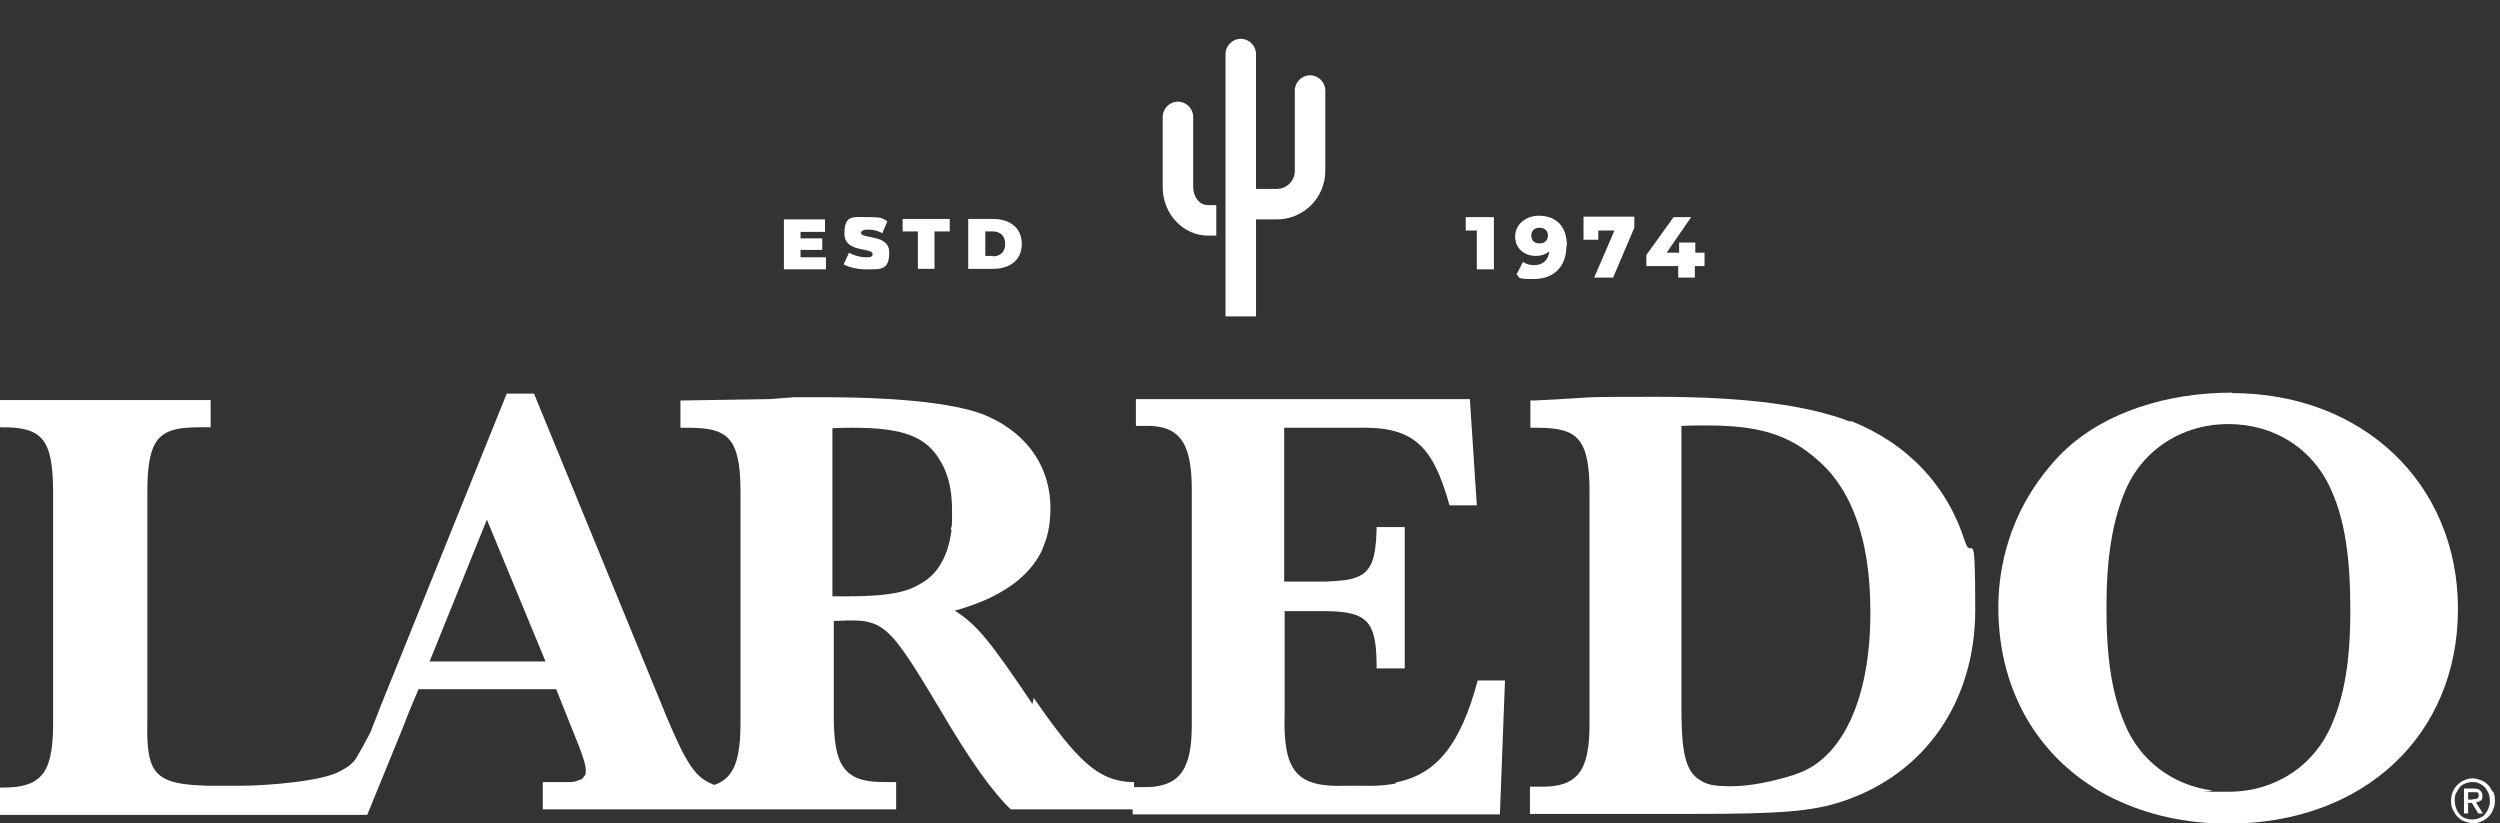 <svg viewBox="0 0 541.2 178.2" version="1.1" xmlns="http://www.w3.org/2000/svg" id="Layer_1">
  
  <rect x="0" y="0" width="541.2" height="178.2" fill="#333333" stroke="none"/>
  
  <defs>
    <style>
      .st0 {
        fill: #fff;
      }
    </style>
  </defs>
  <g>
    <g>
      <g>
        <path d="M323.4,47v11.3h-3.7v-8.4h-2.4v-2.9h6.2Z" class="st0"></path>
        <path d="M339.1,53.2c0,4.6-2.8,7.2-7,7.2s-2.9-.3-3.8-1l1.4-2.7c.7.5,1.6.7,2.4.7,1.9,0,3.1-1.1,3.3-3-.7.6-1.7,1-2.9,1-2.5,0-4.5-1.6-4.5-4.2s2.3-4.5,5.1-4.5c3.7,0,6.1,2.2,6.1,6.5ZM335.1,51c0-1-.7-1.7-1.8-1.7s-1.8.6-1.8,1.7.7,1.7,1.8,1.7,1.8-.7,1.8-1.7Z" class="st0"></path>
        <path d="M353.8,47v2.3l-4.6,10.8h-4.1l4.4-10.2h-3.5v2h-3.2v-5h10.9Z" class="st0"></path>
        <path d="M368.9,57.6h-2v2.5h-3.6v-2.5h-6.9v-2.4l5.9-8.2h3.8l-5.3,7.7h2.7v-2.2h3.5v2.2h2v2.9Z" class="st0"></path>
      </g>
      <g>
        <path d="M178.8,55.6v2.7h-9.1v-10.8h8.9v2.7h-5.3v1.4h4.7v2.5h-4.7v1.6h5.5Z" class="st0"></path>
        <path d="M182.6,57.3l1.2-2.6c1,.6,2.4,1,3.7,1s1.4-.3,1.4-.7c0-1.5-6.1-.2-6.1-4.4s1.9-3.6,5.2-3.6,2.9.3,4.1.9l-1.1,2.6c-1-.6-2.1-.8-3.1-.8s-1.5.3-1.5.7c0,1.4,6.1.2,6.1,4.2s-1.8,3.7-5.2,3.7c-1.8,0-3.7-.5-4.7-1.1Z" class="st0"></path>
        <path d="M198.7,50.1h-3.3v-2.7h10.2v2.7h-3.3v8.1h-3.6v-8.1h0Z" class="st0"></path>
        <path d="M209.6,47.4h5.4c3.7,0,6.2,2,6.2,5.4s-2.5,5.4-6.2,5.4h-5.4v-10.8ZM214.9,55.5c1.6,0,2.7-.9,2.7-2.7s-1.1-2.7-2.7-2.7h-1.6v5.3h1.6Z" class="st0"></path>
      </g>
    </g>
    <g>
      <path d="M283.6,16.3c-1.8,0-3.3,1.5-3.3,3.3v17.4c0,2.1-1.7,3.9-3.9,3.9h-4.5V11.7c0-1.8-1.5-3.3-3.3-3.3s-3.3,1.5-3.3,3.3v56.8h6.6v-21h4.5c5.8,0,10.5-4.7,10.5-10.5v-17.4c0-1.8-1.5-3.3-3.3-3.3Z" class="st0"></path>
      <path d="M258.3,40.5v-15.2c0-1.8-1.5-3.3-3.3-3.3s-3.3,1.5-3.3,3.3v15.2c0,5.8,4.4,10.5,9.8,10.5h1.8v-6.6h-1.8c-1.8,0-3.2-1.7-3.2-3.9Z" class="st0"></path>
    </g>
  </g>
  <g>
    <g>
      <path d="M223.5,152.4c-9.4-14-12.1-17.2-16.8-20.2h0c9.6-2.7,15.8-6.9,18.8-12.9,0-.2.2-.3.2-.5,0-.1,0-.2.1-.3,1.1-2.5,1.6-5.3,1.6-8.5,0-8.6-4.7-15.8-13.2-19.7-5.8-2.8-18.5-4.3-35.6-4.3s-5.1,0-7.3.1c-2.6.1-4.3.3-4.7.3l-19.3.3v5.9h1.8c6.4,0,9.3,1.3,10.5,6.2.5,1.9.7,4.4.7,7.5v50.1c0,8.2-1.4,12-5.6,13.5h0c-.3,0-.5-.2-.8-.3-3.6-1.5-5.6-5-9.5-14.2l-28.8-70.2h-5.9l-27.6,68.4c-.3.9-.7,1.8-1,2.6,0,0,0,0,0,0-.1.2-.2.5-.3.7,0,0,0,0,0,.1-.1.2-.2.5-.3.7,0,0,0,0,0,.1-.1.2-.2.5-.3.7,0,0,0,0,0,0-.5,1-2.9,5.5-3.5,6.2-1.3,1.4-2.3,1.8-3,2.2-3.6,2.2-15.9,3.2-21.6,3.2h-6.9c-11.6-.3-13.6-2.3-13.3-14v-49.8c0-4.9.5-8.2,1.7-10.3,1.6-2.7,4.4-3.5,9.4-3.5h2.6v-5.9H-1.2v5.9H.2c9-.1,11.2,2.6,11.3,13.7v50.3c0,4.8-.5,8.1-1.7,10.2-1.6,2.8-4.5,3.8-9.3,3.8h-1.8v5.9h67.8s0,0,0,0h0s.2,0,.2,0h12.8s7.8-19.1,7.8-19.1c0,0,0,0,0,0,.3-.8.6-1.6,1-2.6.2-.4.3-.8.5-1.2l1.8-4.3h29.8l4,10c1.5,3.6,2.4,6.3,2.4,7.3s0,0,0,0c0,.1,0,.3,0,.4,0,0,0,0,0,0,0,.1,0,.3,0,.4,0,0,0,0,0,0,0,.1,0,.2-.1.4,0,0,0,0,0,0,0,.1-.1.2-.2.3,0,0,0,0,0,0,0,0-.2.2-.2.3,0,0,0,0,0,0,0,0-.2.2-.3.3,0,0,0,0,0,0-.1,0-.2.2-.4.2,0,0,0,0-.1,0-.1,0-.3.1-.4.2,0,0,0,0-.1,0-.1,0-.3.1-.5.2,0,0-.1,0-.2,0-.1,0-.3,0-.4.1,0,0-.2,0-.3,0-.1,0-.3,0-.4,0-.1,0-.2,0-.3,0-.1,0-.3,0-.4,0-.1,0-.2,0-.4,0-.1,0-.3,0-.4,0-.1,0-.3,0-.4,0-.2,0-.3,0-.5,0-.1,0-.3,0-.4,0-.2,0-.4,0-.6,0-.1,0-.3,0-.4,0-.3,0-.5,0-.8,0,0,0-.1,0-.2,0h-.9v5.9h76.5v-5.9h-2.6c-5,0-7.9-1.1-9.5-4.4-1-2.2-1.4-5.4-1.4-9.8v-20.7h.8c10.1-.5,10.9.3,22.4,19.5,6.2,10.6,11.2,17.6,15.1,21.3h26.7v-5.9h-.8c-6.9-.4-11.3-4.3-20.9-18.2ZM93,143.2h0l12.4-30.7s0,0,0,0h0s0,0,0,0l12.7,30.7h-25.1ZM206,114.7c-.7,5.6-3,9.7-6.8,11.7-3.2,2-7.7,2.7-16.2,2.7h-2.8v-36.4c1.8-.1,3-.1,4.4-.1,11,0,16,1.9,19.1,7.4,1.6,2.7,2.4,6.2,2.4,10.5s0,2.8-.3,4.1Z" class="st0"></path>
      <path d="M302.2,169.6c-2.1.4-4.4.6-7,.5h-3.8c-10.8.4-13.7-3.1-13.3-15.8v-22h9c8.8.1,10.8,2.2,10.9,11.3v1.1h6.1v-30.6h-6.1v.9c-.2,5.8-1.1,8.7-4.2,9.9-1.6.7-3.9.9-7,1h-8.8v-33.3h15.2c12.4-.4,16.8,3.2,20.6,16.8h5.9l-1.5-23h-72.3v5.8h1.5c7.9-.3,10.6,3.4,10.6,13.9v50.1c.1,9.1-1.9,13.1-7.5,14-1,.2-2.2.2-3.5.2h-1.8v5.9h79.5l1.1-29h-5.9c-3.7,13.7-8.7,20.3-17.8,22.1Z" class="st0"></path>
      <path d="M400.6,91.3c-9.3-3.6-22.8-5.4-42-5.4s-11.6.1-26.4.8h-.9v5.9h1.5c4.4,0,7.3.6,9,2.7,1.7,2.1,2.3,5.6,2.3,11.1v49.8c.1,10.9-2.6,14.3-11,14.1h-1.9v5.9h34.9c19,0,26.1-.5,32.7-2.7,17.9-5.9,28.8-21.6,28.8-41.5s-.7-10.2-2.2-14.7c-3.8-12.1-12.4-21.3-24.8-26.2ZM388.8,167.6c-4.9,1.6-10,2.6-13.9,2.6s-5.4-.3-7-1.4c-3.1-1.9-3.9-6.3-3.9-15.3v-61.3c2.3-.1,3.5-.1,5.4-.1,11.5,0,17.9,2,24.1,7.5,2.9,2.5,5.2,5.6,7,9.4.1.2.2.5.3.7,0,0,0,.2.1.2,2.7,6.1,4,13.6,4,22.8,0,18.6-6.1,31.7-16.2,34.9Z" class="st0"></path>
      <path d="M483.2,85c-14.4,0-27.4,4.4-35.8,12.1-2.3,2.1-4.3,4.5-6.1,7-5.6,7.8-8.7,17.4-8.7,27.4,0,19,9.6,34,25.2,41.5,7.1,3.4,15.4,5.3,24.5,5.3,29.4,0,49.8-19.1,49.8-46.5,0-27.1-20.6-46.7-48.9-46.7ZM504.8,156.8c-3.8,9-12.3,14.6-22.4,14.6s-2.5,0-3.7-.3c-8.4-1.2-15.4-6.4-18.7-14.3-2.8-6.5-4-14.4-4-25.2s1.3-18.7,4-25.2c1.4-3.4,3.5-6.3,6.1-8.6,4.3-3.8,10-6,16.3-6,10,0,18.5,5.4,22.4,14.6,2.8,6.3,4,14.4,4,25.6s-1.3,18.5-4,24.8Z" class="st0"></path>
    </g>
    <g>
      <path d="M537,173.4c.3-.2.4-.6.4-1.1s-.2-.9-.5-1.2-.8-.4-1.5-.4h-2v5.4h.9v-2.3h.8l1.4,2.3h1l-1.5-2.4c.4,0,.7-.2,1-.4ZM535.3,173.1h-1v-1.6h1.1c.1,0,.3,0,.4,0,.1,0,.3,0,.4,0,.1,0,.2.1.3.2,0,0,.1.2.1.4s0,.4-.1.5c0,.1-.2.2-.3.3s-.2,0-.4.1c-.2,0-.3,0-.5,0Z" class="st0"></path>
      <path d="M539.6,171.4c-.3-.6-.6-1.1-1-1.5-.4-.4-.9-.8-1.5-1-.6-.2-1.2-.4-1.8-.4s-1.3.1-1.8.4c-.6.2-1.1.6-1.5,1s-.8.9-1,1.5c-.3.6-.4,1.3-.4,2s.1,1.3.4,1.9.6,1.1,1,1.5c.4.4.9.8,1.5,1,.6.2,1.2.4,1.9.4s1.2-.1,1.8-.4c.6-.2,1.1-.6,1.5-1s.8-.9,1-1.5c.3-.6.4-1.3.4-2s-.1-1.4-.4-2ZM538.7,175c-.2.5-.5.9-.8,1.3-.3.4-.7.6-1.2.8-.5.2-.9.3-1.5.3s-1.1-.1-1.6-.3c-.5-.2-.9-.5-1.2-.9s-.6-.8-.7-1.3c-.2-.5-.3-1-.3-1.6s0-1.1.3-1.6.5-.9.8-1.3c.3-.4.7-.6,1.2-.8.5-.2,1-.3,1.5-.3s1,0,1.5.3c.5.2.8.5,1.2.8.3.4.6.8.8,1.3.2.5.3,1,.3,1.6,0,.6,0,1.1-.3,1.6Z" class="st0"></path>
    </g>
  </g>
</svg>